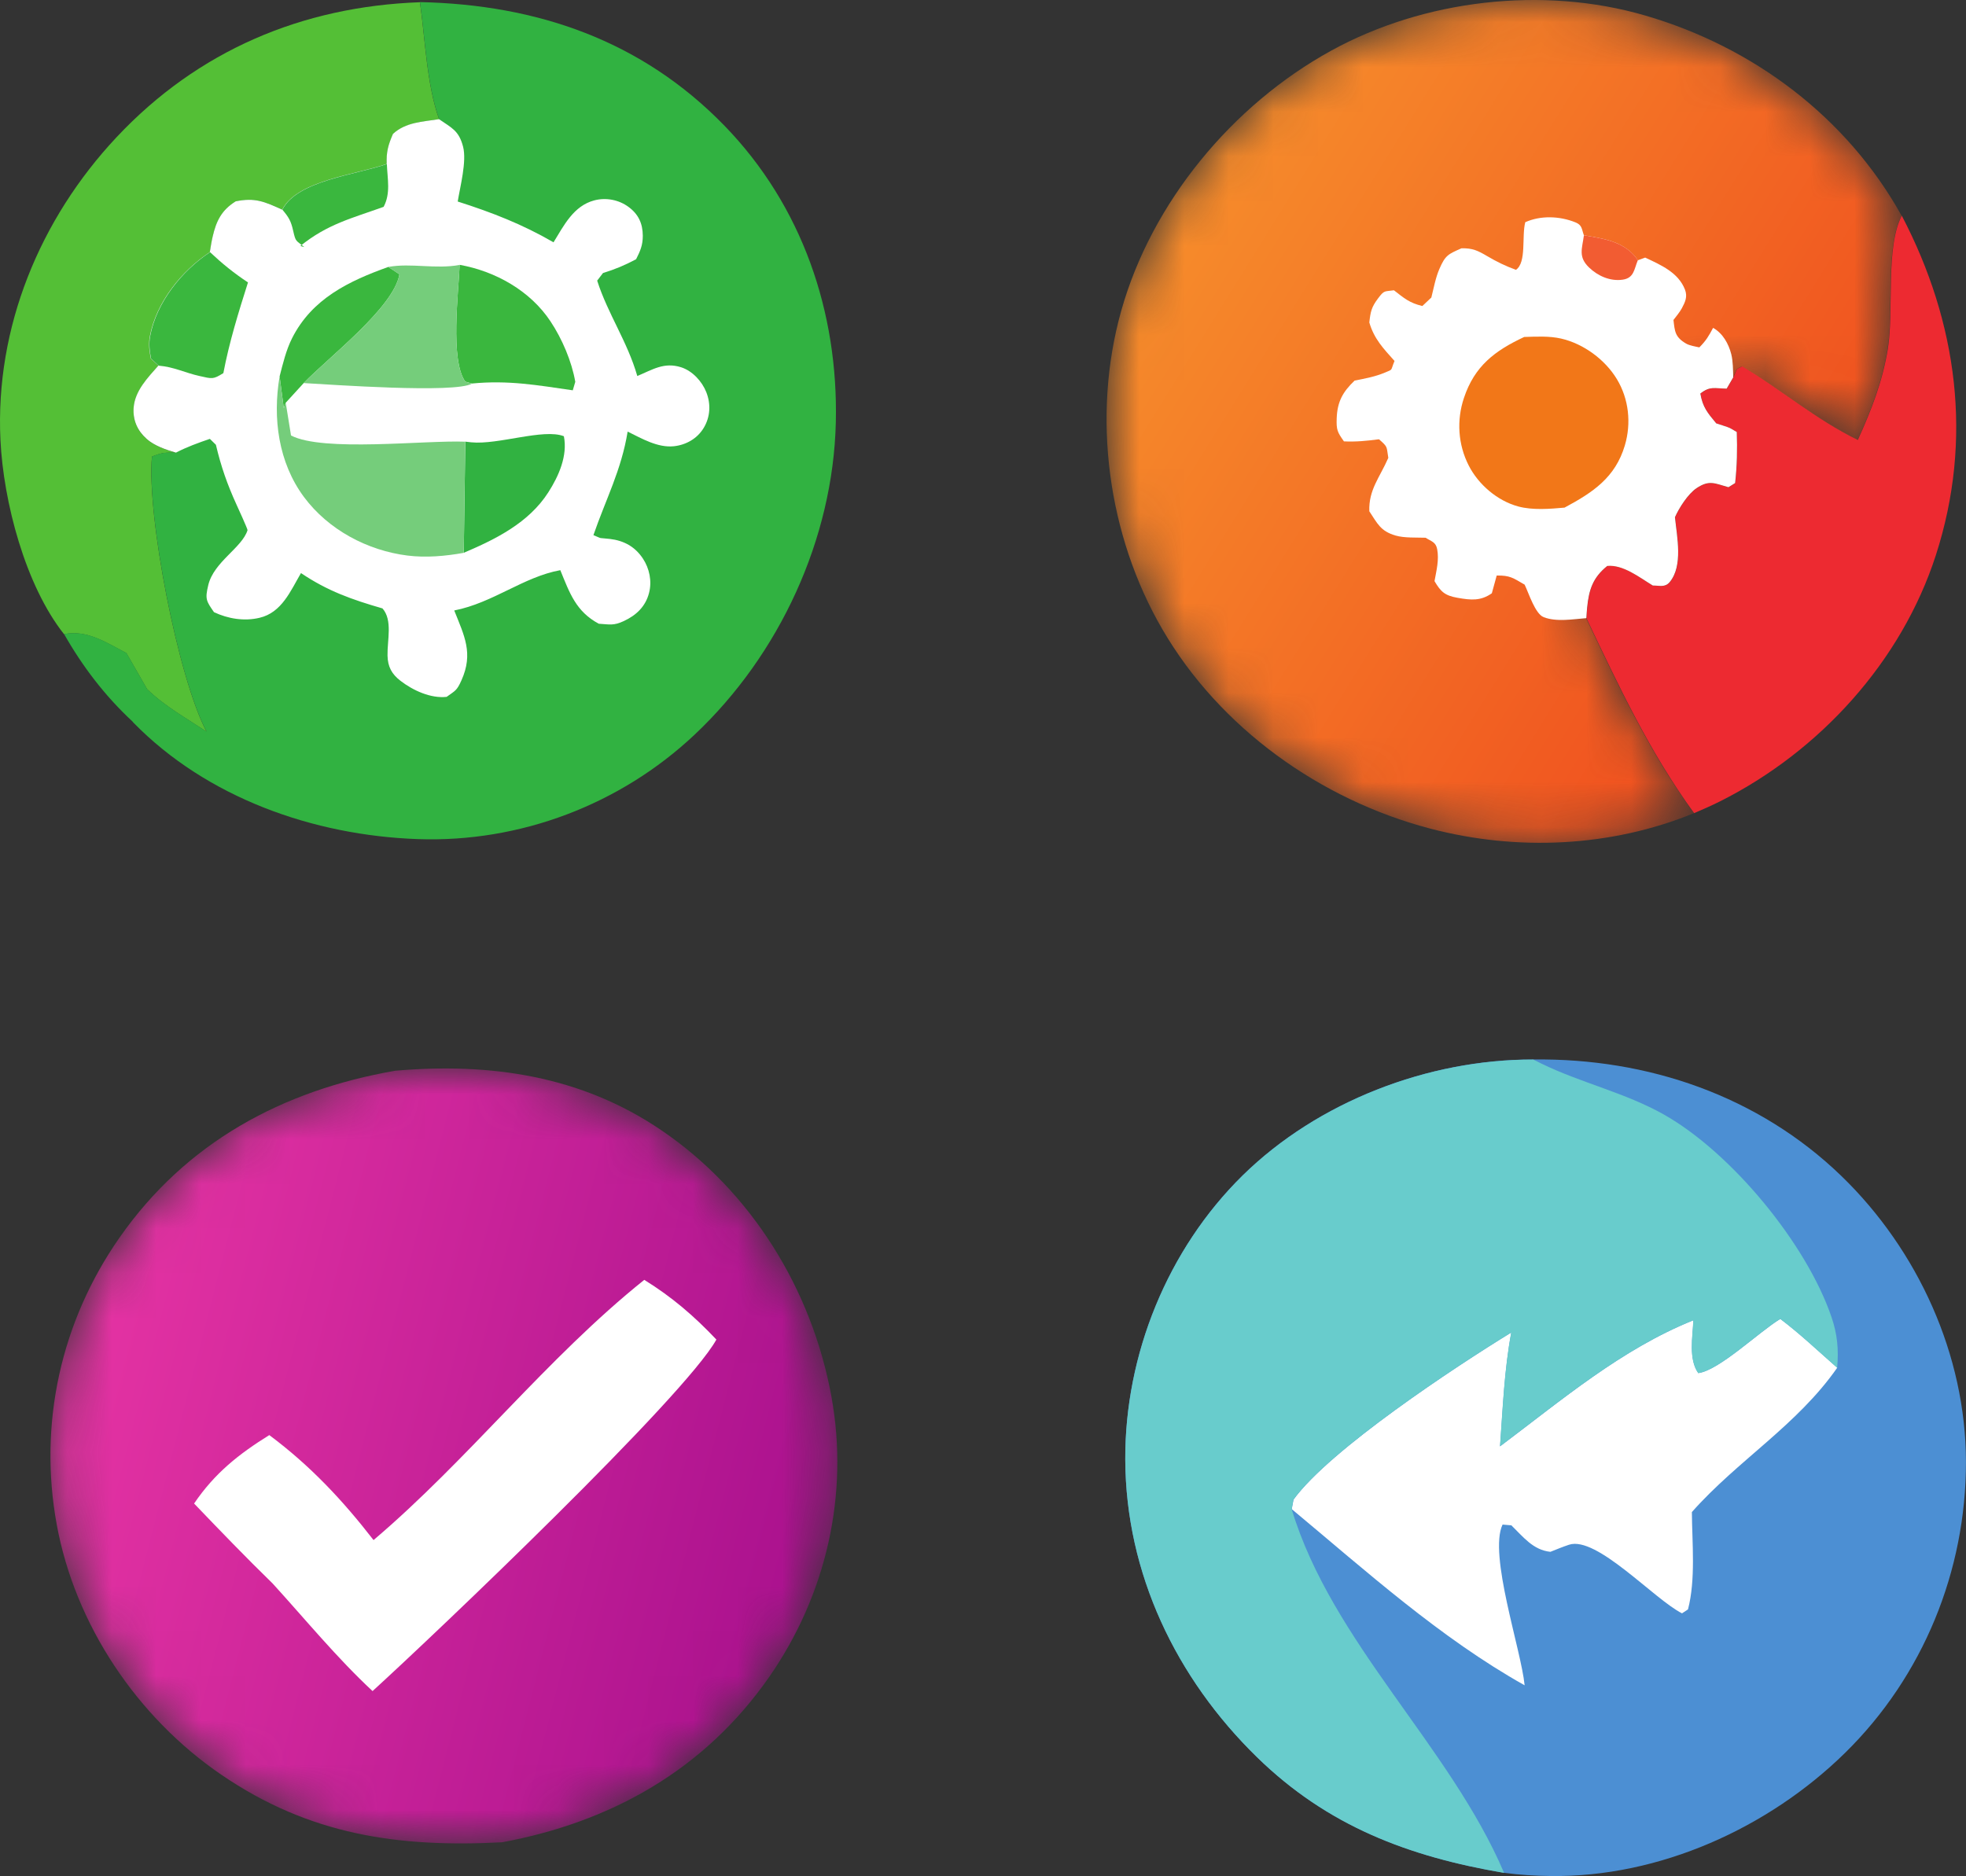 <svg width="44" height="42" viewBox="0 0 44 42" fill="none" xmlns="http://www.w3.org/2000/svg">
<rect x="0" y="0" width="44" height="42" fill="#333333" stroke="none"/>
<path d="M41.578 9.848C41.883 9.178 42.132 8.538 42.251 7.807C42.39 6.951 42.192 5.538 42.563 4.828C43.811 7.217 44.163 9.835 43.325 12.429C42.557 14.805 40.729 16.817 38.495 17.938C38.305 18.033 38.11 18.119 37.915 18.202C36.916 16.834 36.23 15.359 35.504 13.838C35.509 13.758 35.514 13.678 35.523 13.598C35.562 13.195 35.653 12.928 35.972 12.669C36.33 12.635 36.693 12.928 36.992 13.108C37.144 13.108 37.264 13.157 37.37 13.03C37.672 12.667 37.532 12.018 37.487 11.579C37.576 11.374 37.78 11.057 37.969 10.93C38.257 10.737 38.377 10.823 38.685 10.908L38.834 10.814C38.877 10.425 38.885 10.062 38.871 9.671C38.676 9.56 38.755 9.593 38.551 9.523C38.504 9.508 38.458 9.494 38.411 9.479C38.217 9.242 38.109 9.121 38.056 8.81C38.276 8.636 38.373 8.697 38.645 8.701L38.792 8.447C38.9 8.22 38.821 8.291 38.992 8.198C39.884 8.732 40.629 9.383 41.578 9.848Z" fill="#ED2A31"/>
<path d="M1.433 14.196C0.564 13.099 0.076 11.228 0.01 9.848C-0.111 7.333 0.891 4.903 2.608 3.072C4.429 1.132 6.76 0.145 9.398 0.05C9.517 0.875 9.548 1.892 9.828 2.671C9.459 2.729 9.083 2.737 8.797 3C8.689 3.249 8.648 3.401 8.656 3.673C7.959 3.916 6.649 4.042 6.319 4.695C5.922 4.516 5.712 4.421 5.277 4.51C4.964 4.706 4.844 4.946 4.762 5.297C4.736 5.412 4.718 5.529 4.698 5.646C4.067 6.063 3.498 6.772 3.357 7.529C3.324 7.704 3.346 7.859 3.378 8.03L3.547 8.187C3.31 8.457 3.022 8.749 2.993 9.129C2.973 9.408 3.076 9.642 3.286 9.828C3.458 9.982 3.72 10.07 3.939 10.134C3.704 10.128 3.627 10.13 3.401 10.22C3.281 11.531 3.981 15.161 4.622 16.378C4.175 16.082 3.676 15.802 3.292 15.427L2.829 14.62C2.377 14.383 1.947 14.094 1.433 14.196Z" fill="#54BF36"/>
<path d="M9.399 0.047C12.019 0.103 14.362 0.906 16.216 2.816C17.952 4.606 18.764 6.987 18.706 9.457C18.644 12.063 17.445 14.656 15.547 16.444C13.884 18.011 11.639 18.864 9.349 18.783C7.015 18.7 4.631 17.859 2.984 16.174C2.975 16.165 2.967 16.154 2.959 16.144C2.346 15.574 1.847 14.919 1.434 14.193C1.948 14.091 2.378 14.38 2.83 14.617L3.293 15.425C3.677 15.799 4.175 16.08 4.622 16.375C3.981 15.158 3.282 11.528 3.402 10.218C3.628 10.127 3.704 10.125 3.94 10.132C3.721 10.068 3.459 9.979 3.286 9.826C3.077 9.639 2.974 9.405 2.994 9.126C3.023 8.747 3.31 8.454 3.548 8.185L3.379 8.027C3.347 7.856 3.325 7.701 3.357 7.526C3.498 6.769 4.068 6.06 4.699 5.644C4.719 5.527 4.737 5.41 4.763 5.294C4.845 4.943 4.964 4.703 5.278 4.507C5.712 4.418 5.923 4.514 6.32 4.693C6.65 4.039 7.96 3.913 8.657 3.67C8.649 3.398 8.69 3.247 8.798 2.997C9.084 2.735 9.46 2.726 9.829 2.668C9.549 1.89 9.518 0.873 9.399 0.047Z" fill="#31B241"/>
<path d="M8.654 3.67C8.645 3.398 8.687 3.246 8.795 2.997C9.081 2.734 9.456 2.726 9.826 2.668C10.11 2.865 10.27 2.921 10.364 3.284C10.449 3.613 10.297 4.18 10.244 4.511C11.009 4.755 11.691 5.02 12.388 5.424C12.62 5.048 12.836 4.607 13.302 4.485C13.564 4.417 13.849 4.471 14.067 4.632C14.289 4.795 14.384 5.003 14.386 5.275C14.387 5.489 14.329 5.619 14.236 5.803C13.989 5.935 13.762 6.03 13.495 6.112L13.365 6.282C13.604 7.029 14.042 7.646 14.263 8.417C14.604 8.275 14.86 8.1 15.243 8.221C15.497 8.302 15.711 8.536 15.807 8.778C15.912 9.042 15.898 9.333 15.749 9.579C15.605 9.818 15.356 9.959 15.082 9.989C14.719 10.027 14.361 9.815 14.047 9.661C13.906 10.526 13.562 11.165 13.281 11.979C13.507 12.073 13.366 12.031 13.649 12.064C13.96 12.1 14.21 12.235 14.387 12.501C14.536 12.726 14.594 13.01 14.526 13.272C14.448 13.577 14.239 13.773 13.962 13.902C13.731 14.01 13.647 13.977 13.401 13.962C12.89 13.688 12.749 13.275 12.54 12.763C11.71 12.915 11.038 13.494 10.166 13.665C10.392 14.233 10.599 14.624 10.328 15.228C10.223 15.464 10.19 15.458 9.996 15.599C9.64 15.638 9.245 15.456 8.966 15.242C8.766 15.088 8.679 14.926 8.673 14.676C8.665 14.333 8.792 13.881 8.56 13.619C7.875 13.421 7.331 13.23 6.736 12.828C6.501 13.23 6.306 13.712 5.809 13.829C5.465 13.911 5.103 13.851 4.789 13.703C4.616 13.453 4.585 13.412 4.662 13.094C4.788 12.574 5.417 12.262 5.54 11.868C5.546 11.848 5.315 11.343 5.292 11.293C5.086 10.841 4.946 10.442 4.832 9.956L4.697 9.824C4.431 9.915 4.187 10.003 3.937 10.132C3.718 10.068 3.455 9.979 3.283 9.825C3.074 9.639 2.971 9.405 2.991 9.126C3.019 8.747 3.307 8.454 3.545 8.184L3.375 8.027C3.343 7.856 3.321 7.701 3.354 7.526C3.495 6.769 4.064 6.06 4.696 5.644C4.715 5.527 4.733 5.41 4.76 5.294C4.841 4.943 4.961 4.703 5.275 4.507C5.709 4.418 5.919 4.514 6.316 4.693C6.646 4.039 7.956 3.913 8.654 3.67Z" fill="white"/>
<path d="M6.32 4.694C6.65 4.041 7.961 3.915 8.658 3.672C8.671 4.013 8.747 4.323 8.586 4.63C7.869 4.888 7.328 5.016 6.721 5.507L6.811 5.53C6.619 5.374 6.62 5.422 6.562 5.169C6.512 4.945 6.463 4.864 6.32 4.694Z" fill="#3AB73E"/>
<path d="M8.691 5.975L8.94 6.14C8.813 6.884 7.353 7.997 6.797 8.575L6.394 9.016L6.351 9.136L6.258 8.425C6.332 8.137 6.403 7.837 6.537 7.57C6.984 6.686 7.804 6.293 8.691 5.975Z" fill="#3AB73E"/>
<path d="M10.414 9.886L10.547 9.901C11.15 9.961 12.166 9.586 12.62 9.765C12.706 10.198 12.508 10.653 12.27 11.023C11.834 11.702 11.099 12.068 10.379 12.374L10.414 9.886Z" fill="#31B241"/>
<path d="M3.551 8.185L3.381 8.028C3.349 7.857 3.327 7.702 3.36 7.527C3.501 6.77 4.07 6.061 4.701 5.645C4.974 5.902 5.237 6.115 5.55 6.322C5.336 6.997 5.131 7.657 4.999 8.352C4.767 8.497 4.749 8.48 4.47 8.418C4.142 8.346 3.898 8.214 3.551 8.185Z" fill="#3AB73E"/>
<path d="M10.287 5.928C11.087 6.071 11.87 6.509 12.324 7.199C12.581 7.587 12.796 8.09 12.875 8.547L12.819 8.737C12.023 8.622 11.376 8.506 10.562 8.585L10.414 8.543C10.068 8.067 10.264 6.527 10.287 5.928Z" fill="#3AB73E"/>
<path d="M8.691 5.975C9.206 5.882 9.746 6.031 10.288 5.93C10.265 6.528 10.068 8.069 10.415 8.545L10.563 8.587C10.185 8.81 7.397 8.608 6.797 8.575C7.353 7.997 8.813 6.884 8.939 6.141L8.691 5.975Z" fill="#75CD7B"/>
<path d="M6.258 8.426L6.351 9.137L6.395 9.017L6.513 9.748C7.233 10.123 9.5 9.851 10.413 9.887L10.379 12.375C9.966 12.449 9.536 12.488 9.12 12.436C8.219 12.323 7.348 11.857 6.804 11.127C6.229 10.352 6.099 9.357 6.258 8.426Z" fill="#75CD7B"/>
<mask id="mask0_8277_7175" style="mask-type:luminance" maskUnits="userSpaceOnUse" x="24" y="0" width="19" height="19">
<path d="M37.91 18.203C36.051 18.965 33.951 19.056 32.014 18.549C29.55 17.904 27.302 16.298 26.017 14.091C24.788 11.982 24.433 9.318 25.091 6.966C25.772 4.532 27.577 2.352 29.792 1.134C31.871 -0.009 34.531 -0.319 36.816 0.346C39.241 1.051 41.332 2.622 42.559 4.829C42.187 5.539 42.386 6.952 42.246 7.808C42.127 8.539 41.879 9.18 41.573 9.849C40.625 9.384 39.879 8.733 38.987 8.199C38.817 8.292 38.896 8.221 38.787 8.448L38.641 8.702C38.368 8.698 38.271 8.637 38.051 8.811C38.105 9.122 38.212 9.243 38.406 9.48C38.453 9.495 38.5 9.509 38.546 9.525C38.751 9.594 38.672 9.562 38.866 9.672C38.88 10.063 38.873 10.427 38.829 10.815L38.681 10.909C38.372 10.824 38.252 10.738 37.965 10.931C37.775 11.058 37.572 11.376 37.483 11.581C37.527 12.019 37.667 12.668 37.366 13.031C37.26 13.158 37.14 13.109 36.988 13.109C36.688 12.929 36.325 12.636 35.967 12.67C35.648 12.929 35.557 13.196 35.518 13.599C35.51 13.679 35.504 13.759 35.499 13.839C36.225 15.36 36.912 16.835 37.91 18.203Z" fill="white"/>
</mask>
<g mask="url(#mask0_8277_7175)">
<path d="M37.91 18.203C36.051 18.965 33.951 19.056 32.014 18.549C29.55 17.904 27.302 16.298 26.017 14.091C24.788 11.982 24.433 9.318 25.091 6.966C25.772 4.532 27.577 2.352 29.792 1.134C31.871 -0.009 34.531 -0.319 36.816 0.346C39.241 1.051 41.332 2.622 42.559 4.829C42.187 5.539 42.386 6.952 42.246 7.808C42.127 8.539 41.879 9.18 41.573 9.849C40.625 9.384 39.879 8.733 38.987 8.199C38.817 8.292 38.896 8.221 38.787 8.448L38.641 8.702C38.368 8.698 38.271 8.637 38.051 8.811C38.105 9.122 38.212 9.243 38.406 9.48C38.453 9.495 38.5 9.509 38.546 9.525C38.751 9.594 38.672 9.562 38.866 9.672C38.88 10.063 38.873 10.427 38.829 10.815L38.681 10.909C38.372 10.824 38.252 10.738 37.965 10.931C37.775 11.058 37.572 11.376 37.483 11.581C37.527 12.019 37.667 12.668 37.366 13.031C37.26 13.158 37.14 13.109 36.988 13.109C36.688 12.929 36.325 12.636 35.967 12.67C35.648 12.929 35.557 13.196 35.518 13.599C35.51 13.679 35.504 13.759 35.499 13.839C36.225 15.36 36.912 16.835 37.91 18.203Z" fill="url(#paint0_linear_8277_7175)"/>
</g>
<path d="M35.503 13.837C35.197 13.86 34.841 13.926 34.55 13.816C34.357 13.742 34.214 13.276 34.122 13.087C33.859 12.935 33.796 12.879 33.497 12.883L33.388 13.28C33.14 13.455 32.924 13.435 32.623 13.382C32.337 13.332 32.246 13.248 32.105 13.008C32.148 12.77 32.211 12.531 32.164 12.29C32.133 12.131 32.032 12.118 31.905 12.037C31.701 12.03 31.428 12.045 31.234 11.988C30.895 11.889 30.829 11.72 30.646 11.445C30.628 10.962 30.882 10.685 31.071 10.249C31.027 9.998 31.072 10.014 30.862 9.833C30.592 9.868 30.351 9.893 30.078 9.88C29.932 9.673 29.906 9.625 29.916 9.362C29.93 8.989 30.053 8.772 30.316 8.52C30.555 8.472 30.772 8.434 30.998 8.339C31.187 8.26 31.115 8.306 31.21 8.08C30.961 7.801 30.753 7.587 30.646 7.218C30.673 6.979 30.692 6.878 30.842 6.679C30.985 6.487 30.986 6.53 31.197 6.498C31.426 6.675 31.542 6.781 31.833 6.85L32.034 6.66C32.086 6.454 32.129 6.217 32.213 6.023C32.348 5.709 32.413 5.69 32.708 5.558C32.958 5.552 33.078 5.612 33.287 5.735C33.502 5.861 33.693 5.955 33.928 6.04C34.169 5.873 34.053 5.291 34.136 4.974C34.479 4.82 34.904 4.834 35.26 4.978C35.412 5.039 35.396 5.125 35.448 5.266C35.87 5.339 36.303 5.395 36.596 5.743C36.618 5.768 36.634 5.799 36.654 5.827L36.82 5.766C37.168 5.93 37.563 6.099 37.711 6.484C37.771 6.643 37.716 6.759 37.638 6.905C37.597 6.981 37.509 7.091 37.453 7.162C37.483 7.416 37.485 7.544 37.734 7.69C37.81 7.735 37.944 7.757 38.032 7.776C38.182 7.626 38.242 7.523 38.34 7.339C38.555 7.459 38.687 7.693 38.747 7.93C38.787 8.093 38.785 8.28 38.791 8.445L38.644 8.699C38.372 8.696 38.275 8.635 38.054 8.809C38.108 9.12 38.216 9.241 38.41 9.477C38.457 9.492 38.503 9.506 38.55 9.522C38.754 9.591 38.675 9.559 38.87 9.67C38.883 10.06 38.876 10.424 38.833 10.813L38.684 10.906C38.376 10.821 38.256 10.735 37.968 10.928C37.779 11.055 37.575 11.373 37.486 11.578C37.531 12.017 37.671 12.665 37.369 13.029C37.263 13.156 37.143 13.106 36.991 13.107C36.692 12.926 36.328 12.634 35.971 12.668C35.651 12.927 35.561 13.194 35.521 13.597C35.513 13.677 35.508 13.757 35.503 13.837Z" fill="white"/>
<path d="M35.449 5.266C35.871 5.34 36.305 5.395 36.598 5.744C36.62 5.769 36.636 5.8 36.655 5.827C36.571 6.026 36.573 6.222 36.319 6.26C36.039 6.302 35.762 6.178 35.565 5.989C35.316 5.75 35.409 5.567 35.449 5.266Z" fill="#F25C32"/>
<path d="M34.112 7.543C34.384 7.535 34.673 7.518 34.939 7.579C35.44 7.694 35.922 8.049 36.186 8.486C36.455 8.93 36.512 9.475 36.365 9.97C36.151 10.691 35.649 11.023 35.015 11.363C34.688 11.392 34.301 11.424 33.979 11.337C33.513 11.211 33.089 10.848 32.871 10.421C32.631 9.952 32.596 9.406 32.764 8.907C33.002 8.193 33.454 7.851 34.112 7.543Z" fill="#F27718"/>
<mask id="mask1_8277_7175" style="mask-type:luminance" maskUnits="userSpaceOnUse" x="1" y="23" width="18" height="19">
<path d="M8.844 23.968C10.972 23.783 13.006 24.078 14.803 25.301C16.821 26.672 18.171 28.874 18.606 31.253C19.009 33.458 18.49 35.707 17.21 37.545C15.77 39.61 13.687 40.785 11.237 41.239C8.905 41.361 6.923 41.072 4.954 39.727C3.069 38.44 1.682 36.373 1.27 34.128C0.856 31.872 1.361 29.584 2.676 27.702C4.163 25.573 6.317 24.408 8.844 23.968Z" fill="white"/>
</mask>
<g mask="url(#mask1_8277_7175)">
<path d="M8.844 23.968C10.972 23.783 13.006 24.078 14.803 25.301C16.821 26.672 18.171 28.874 18.606 31.253C19.009 33.458 18.49 35.707 17.21 37.545C15.77 39.61 13.687 40.785 11.237 41.239C8.905 41.361 6.923 41.072 4.954 39.727C3.069 38.44 1.682 36.373 1.27 34.128C0.856 31.872 1.361 29.584 2.676 27.702C4.163 25.573 6.317 24.408 8.844 23.968Z" fill="url(#paint1_linear_8277_7175)"/>
</g>
<path d="M14.419 28.649C15.042 29.035 15.534 29.458 16.033 29.986C15.32 31.268 9.736 36.58 8.338 37.854C7.545 37.117 6.833 36.249 6.103 35.447C5.503 34.863 4.923 34.26 4.344 33.656C4.804 32.977 5.341 32.551 6.027 32.124C6.941 32.806 7.664 33.576 8.36 34.474C10.488 32.667 12.229 30.404 14.419 28.649Z" fill="white"/>
<path d="M33.663 41.922C31.519 41.557 29.712 40.874 28.134 39.334C26.32 37.563 25.195 35.218 25.184 32.672C25.174 30.323 26.13 27.964 27.811 26.311C29.494 24.657 31.961 23.711 34.316 23.716C36.876 23.684 39.354 24.529 41.211 26.324C42.925 27.983 43.996 30.333 43.999 32.723C44.001 35.164 43.04 37.523 41.293 39.238C39.577 40.922 37.137 42.025 34.706 41.994C34.357 41.99 34.009 41.969 33.663 41.922Z" fill="#4C8FD3"/>
<path d="M39.845 29.523C40.289 29.858 40.7 30.249 41.118 30.616C40.22 31.905 38.891 32.688 37.865 33.847C37.87 34.542 37.953 35.356 37.778 36.026L37.644 36.114C37.017 35.796 35.734 34.376 35.116 34.578C34.975 34.625 34.836 34.682 34.699 34.737C34.311 34.697 34.09 34.402 33.825 34.144L33.628 34.127C33.31 34.799 34.046 36.933 34.122 37.725C32.23 36.664 30.57 35.164 28.91 33.781L28.95 33.568C29.763 32.447 32.57 30.596 33.824 29.827C33.668 30.664 33.634 31.527 33.573 32.375C34.947 31.344 36.29 30.199 37.9 29.553C37.883 29.935 37.789 30.421 38.009 30.736C38.48 30.674 39.369 29.81 39.845 29.523Z" fill="white"/>
<path d="M33.663 41.925C31.519 41.559 29.712 40.876 28.134 39.336C26.32 37.566 25.195 35.22 25.184 32.674C25.174 30.326 26.13 27.966 27.811 26.313C29.494 24.66 31.961 23.713 34.316 23.718L34.51 23.814C35.394 24.243 36.374 24.461 37.236 24.947C38.749 25.8 40.429 27.838 40.99 29.482C41.122 29.867 41.153 30.216 41.116 30.617C40.698 30.25 40.287 29.859 39.843 29.524C39.367 29.811 38.478 30.675 38.007 30.737C37.786 30.422 37.88 29.936 37.897 29.554C36.288 30.2 34.945 31.345 33.57 32.376C33.632 31.528 33.665 30.665 33.822 29.828C32.568 30.597 29.761 32.448 28.947 33.569L28.908 33.782C29.81 36.767 32.448 39.078 33.663 41.925Z" fill="#68CCCC"/>
<defs>
<linearGradient id="paint0_linear_8277_7175" x1="40.422" y1="13.191" x2="26.396" y2="4.476" gradientUnits="userSpaceOnUse">
<stop stop-color="#F0501F"/>
<stop offset="1" stop-color="#F68C2B"/>
</linearGradient>
<linearGradient id="paint1_linear_8277_7175" x1="18.24" y1="34.678" x2="1.54" y2="30.388" gradientUnits="userSpaceOnUse">
<stop stop-color="#AA118E"/>
<stop offset="1" stop-color="#E533A3"/>
</linearGradient>
</defs>
</svg>
